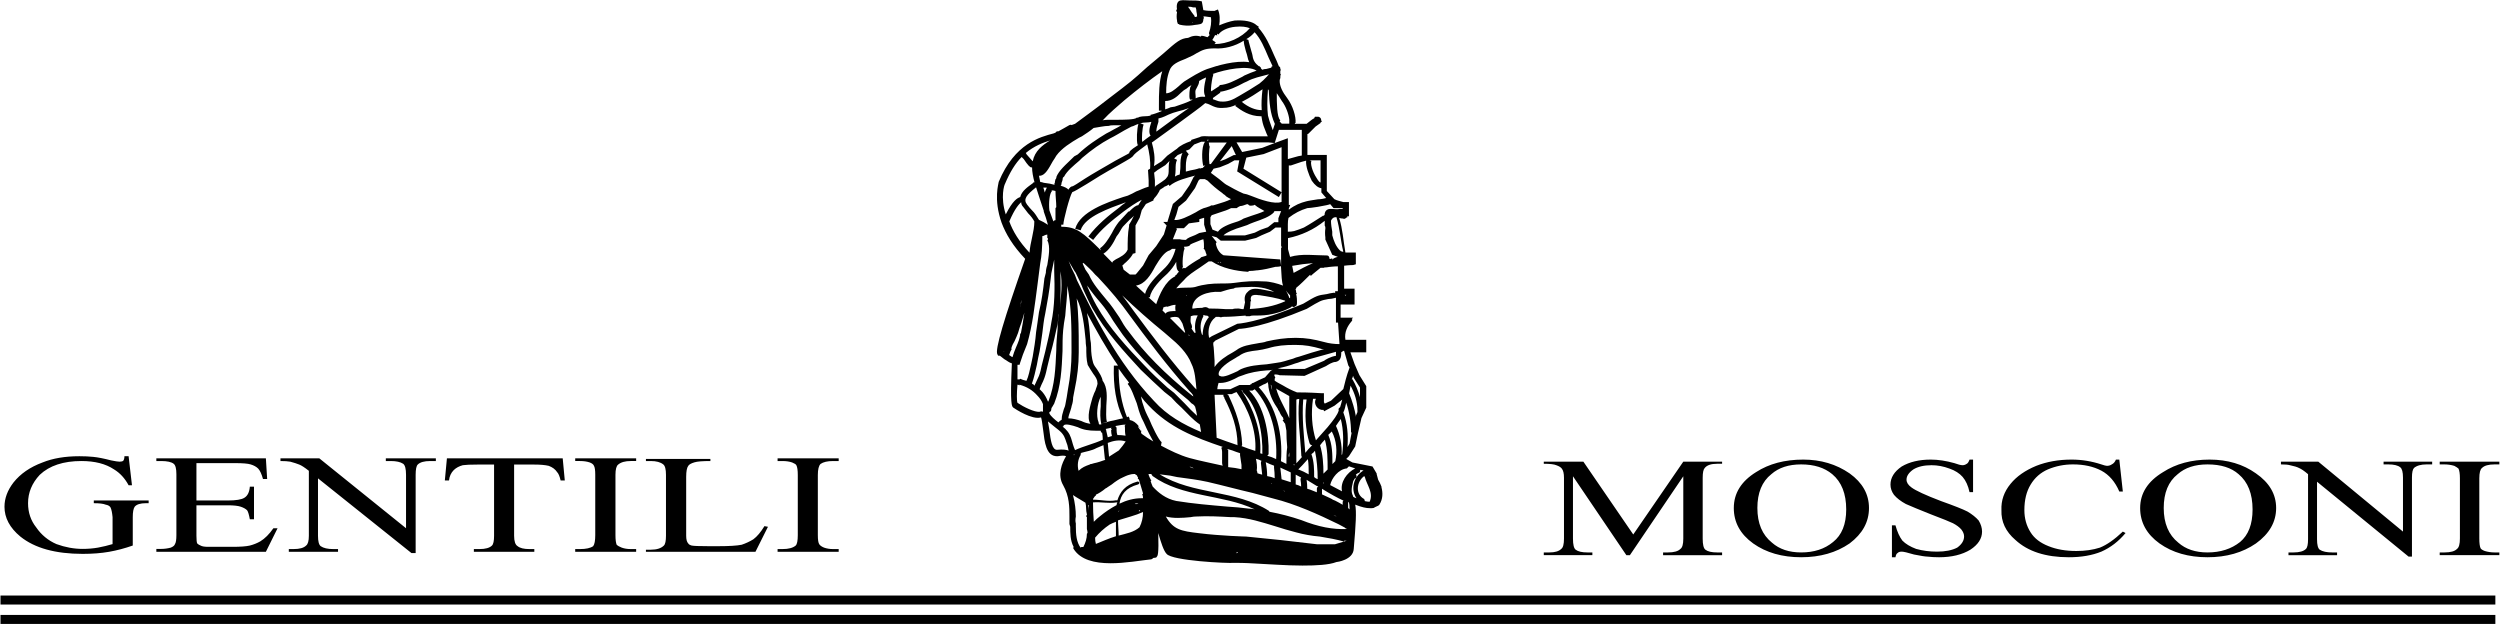 <svg version="1.2" xmlns="http://www.w3.org/2000/svg" viewBox="0 0 1559 390" width="1559" height="390">
	<title>IT_Gentili-Mosconi-2021_digital_190123WEB-1-pdf-svg</title>
	<defs>
		<clipPath clipPathUnits="userSpaceOnUse" id="cp1">
			<path d="m-2946.71-255.8h7281.78v5143.55h-7281.78z"/>
		</clipPath>
	</defs>
	<style>
		.s0 { fill: #000000 } 
	</style>
	<g id="Clip-Path: Page 1" clip-path="url(#cp1)">
		<g id="Page 1">
			<path id="Path 41" fill-rule="evenodd" class="s0" d="m2.8 316q0-7.8 5.6-15.1 6.5-8.2 18.1-12.5 9.6-3.9 23-3.9 4.7 0 8.6 0.4 4.3 0.4 11.2 2.2 3.9 0.8 5.2 0.8 1.3 0 2.2-0.4 0.9-0.9 0.9-3h2.6l2.1 18.1h-2.1q-3.5-6.5-9.1-9.9-7.8-5.2-20.3-5.2-16.9 0-26 8.6-7.3 7.8-7.3 17.7 0 8.7 5.1 15.1 4.8 7 12.6 10.4 8.2 3 16.4 3 4.8 0 9.5-0.8 4.8-0.9 9.1-2.2v-16.8q-0.4-4.3-1.3-6.1-0.8-1.3-3-1.7-2.2-0.9-7.4-0.9v-1.7h34.2v1.7h-1.7q-5.2 0-7 2.2-1.2 1.7-1.2 6.5v17.7q-7.4 2.6-14.7 3.9-7.4 1.3-16.5 1.3-25.5 0-38.9-10.8-9.9-8.2-9.9-18.6zm163 28.1h-68.3v-1.8h3q3 0 6-0.8 2.2-0.9 2.6-2.2 0.9-1.3 0.9-5.6v-38q0-5.2-1.7-6.5-2.2-1.7-7.8-1.7h-3v-1.7h68.3l0.8 12.9h-2.6q-1.3-4.7-3-6.5-1.7-1.7-4.7-2.6-2.6-0.8-9.6-0.8h-24.2v23.3h19.5q7.8 0 10.4-1.7 3-1.8 3.4-6.9h2.6v20.3h-2.6q-0.8-4.4-1.7-5.6-1.3-1.3-3.9-2.2-2.6-0.9-8.2-0.9h-19.5v19q0 3.9 0.5 4.8 0.8 0.8 2.1 1.3 1.3 0.8 4.8 0.8h15.1q7.4 0 10.8-0.8 3.5-0.9 6.5-2.6 4.3-2.6 8.2-8.2h2.6zm15.2-56.2q-2.2-0.4-6.1-0.4v-1.7h24.2l54.1 43.6v-33.3q0-5.6-1.8-6.9-2.6-1.7-7.7-1.7h-3.1v-1.7h31.2v1.7h-3.5q-5.6 0-7.8 2.2-1.3 1.3-1.3 6.4v48.8h-2.6l-58.3-46.6v35.8q0 5.2 1.7 6.5 2.6 1.8 7.8 1.8h3v1.7h-30.7v-1.7h3q5.6 0 7.8-2.2 1.7-1.3 1.7-6.1v-40.5q-3.9-3.1-6-3.9-2.2-0.9-5.6-1.8zm99 11.7h-2.6l1.3-13.8h72.2l1.3 13.8h-2.6q-0.9-3.9-2.2-5.2-1.7-2.6-5.2-3.9-3.4-0.8-9-0.8h-12.6v44.4q0 5.2 2.2 6.5 2.2 1.8 7.3 1.8h3.1v1.7h-37.7v-1.7h3.5q5.6 0 7.8-2.2 1.3-1.3 1.3-6.1v-44.4h-10.4q-6.5 0-9.1 0.4-3.4 0.9-5.6 3-2.6 2.6-3 6.5zm116.7 44.5h-38v-1.7h3q5.6 0 8.2-1.8 1.3-1.7 1.3-6.9v-37.6q0-4.3-0.8-5.6-0.5-1.3-2.6-2.1-2.6-0.9-6.1-0.9h-3v-1.7h38v1.7h-3.4q-5.2 0-7.8 2.2-1.7 1.3-1.7 6.4v37.6q0 4.3 0.8 6.1 0.9 0.8 3.1 1.7 2.5 0.9 5.6 0.9h3.4zm74.4 0h-68.3v-1.3h3q5.6 0 8.2-2.6 1.3-1.3 1.3-6.1v-38q0-5.2-1.7-6.5-2.6-2.1-7.8-2.1h-3v-1.3h40.2v1.3q-7.4 0-9.9 0.8-3.1 0.9-3.9 2.2-1.3 1.7-1.3 6.9v36.7q0 3.5 1.3 4.8 0.4 0.8 2.1 1.3 1.8 0.4 10.4 0.4h6.5q9.9 0 14.3-0.9 3.9-1.3 7.3-3.4 3.5-2.6 6.9-8.2l2.2 0.4zm51.9 0h-38.1v-1.7h3.1q5.6 0 8.2-2.2 1.3-1.3 1.3-6.5v-37.5q0-4.4-0.9-6.1-0.4-0.8-2.6-1.7-2.6-0.9-6-0.9h-3.1v-1.7h38.1v1.7h-3.5q-5.2 0-7.8 1.8-1.7 1.7-1.7 6.9v37.5q0 4.4 0.9 5.7 0.8 1.2 3 2.1 2.6 0.9 5.6 0.9h3.5zm470 2.1h-30.3v-1.7h3.5q5.2 0 7.4-2.2 1.7-1.2 1.7-6.4v-38q0-3.9-1.3-5.6-0.9-1.3-3.5-2.2-2.1-0.9-7.8-0.9v-1.3h24.7l31.1 45.4 31.2-45.4h24.2v1.3h-3.1q-5.6 0-7.7 2.6-1.3 1.3-1.3 6.1v38q0 5.6 1.7 6.9 2.2 1.7 7.3 1.7h3.1v1.7h-36.8v-1.7h3q5.7 0 7.8-2.2 1.8-1.2 1.8-6.4v-38.9l-33.3 49.2h-2.2l-33.3-49.2v38.9q0 5.6 1.7 6.9 2.2 1.7 7.4 1.7h3zm88.2-29.4q0-13.8 13.9-22.4 12.1-7.8 29.4-7.8 16.4 0 28.9 8.6 12.1 8.7 12.1 21.6 0 13-12.1 22.1-12.5 8.6-30.2 8.6-17.8 0-29.9-8.6-12.1-8.7-12.1-22.1zm14.7 0q0 14.3 9.1 21.6 6.9 6.1 18.2 6.1 12.1 0 19.9-6.5 8.2-6.5 8.2-20.3 0-14.7-8.7-22-7.3-6.1-19.4-6.1-11.7 0-18.6 6.1-8.7 6.9-8.7 21.1zm85.2-8.2q-2.2-3-2.2-6.4 0-6.5 7-11.3 7.3-4.3 18.1-4.3 6.9 0 14.7 2.2 3.5 1.3 5.2 1.3 1.3 0 2.6-0.9 0.9-0.4 1.7-2.6h2.2v20.3h-2.2q-1.3-6-4.3-9.5-3-3.4-8.2-5.2-5.6-2.1-11.2-2.1-7 0-11.3 2.6-4.3 3-4.3 6.4 0 2.6 3 4.8 3.9 3 18.6 8.6 12.1 4.3 16.4 6.5 4.4 2.6 7 5.6 2.1 3.5 2.1 6.9 0 6.5-7.3 11.3-7.8 4.7-19.5 4.7-3.9 0-7.3-0.4-1.8 0-8.3-1.3-6-1.8-7.7-1.8-1.8 0-2.6 0.9-0.9 0.4-1.3 2.6h-2.2v-19.9h2.2q1.7 6.1 4.3 9.5 3 3.1 8.6 5.2 6.1 1.7 13 1.7 7.8 0 12.6-2.5 4.3-3.1 4.3-7 0-2.1-1.7-4.3-1.8-2.1-5.2-3.9-2.6-1.3-13.9-5.6-10.8-4.3-15.5-6.4-4.8-2.6-7.4-5.7zm75.7 28.1q-9.1-7.8-8.7-18.6-0.4-9 5.7-16.4 5.6-6.9 16-11.2 9.9-3.9 22-3.9 9.5 0 18.6 3 2.6 0.9 3.5 0.9 1.7 0 3-0.9 1.7-0.8 2.6-3h2.1l2.2 19.9h-2.2q-3.9-9.1-11.2-13-7.4-3.9-17.7-3.9-8.2 0-15.6 3.1-6.9 3-10.8 9.5-3.9 6.4-3.9 15.9 0 7.8 3.9 13.9 3.5 5.6 11.2 8.6 7.4 3 17.3 3 8.2 0 14.7-2.1 6.5-2.6 14.3-10l1.7 0.9q-6.5 7.8-15.1 11.6-8.6 3.5-20.3 3.5-21.6 0-33.3-10.8zm77.8-19.9q0-13.8 14.3-22.4 12.1-7.8 29-7.8 16.8 0 28.9 8.6 12.6 8.7 12.6 21.6 0 13-12.6 22.1-12.5 8.6-30.2 8.6-17.8 0-29.9-8.6-12.1-8.7-12.1-22.1zm14.7 0q0 14.3 9.1 21.6 6.9 6.1 18.2 6.1 12.1 0 20.3-6.5 7.8-6.5 7.8-20.3 0-14.7-8.7-22-6.9-6.1-19.4-6.1-11.7 0-18.6 6.1-8.7 6.9-8.7 21.1zm78.7-26.7q-1.7-0.5-5.6-0.5v-1.7h23.3l52.8 43.6v-33.7q0-5.1-1.7-6.4-2.2-1.8-7.4-1.8h-3v-1.7h30.3v1.7h-3.5q-5.2 0-7.8 2.2-1.3 1.3-1.3 6v49.3h-2.1l-57.1-46.7v35.9q0 5.2 1.7 6.5 2.6 1.7 7.8 1.7h3v1.7h-30.3v-1.7h3.1q5.6 0 7.8-2.2 1.3-1.3 1.3-6v-40.6q-3.5-3-5.7-3.9-1.7-0.9-5.6-1.7zm118.1 8.2v37.5q0 4.4 0.8 6.1 0.5 0.9 2.6 1.7 3 0.9 6.1 0.9h3v1.7h-37.2v-1.7h3q5.7 0 7.8-2.2 1.8-1.3 1.8-6.5v-37.5q0-4.3-0.9-6.1-0.9-0.8-2.6-1.7-3-0.9-6.1-0.9h-3v-1.7h37.2v1.7h-3q-5.6 0-7.8 2.2-1.7 1.3-1.7 6.5z"/>
			<path id="Path 42" fill-rule="evenodd" class="s0" d="m639.3 161.4c-7.8-8.2-12.1-15.6-14.7-22.5-5.2-14.7-1.8-24.6-1.8-25.5 10-24.1 26-28 34.2-30.2q0.9-0.4 1.3-0.4v-0.4l0.9-0.5q0.4 0 0.8 0c2.2-1.3 4.8-2.6 6.9-3.9q0.9-0.4 1.3 0 1.3-0.4 2.2-0.8c5.2-3.9 12.5-9.1 20.8-15.6 14.7-11.2 14.7-11.2 24.2-19.8l9.9-8.3c8.7-7.7 10.8-9.5 15.6-9.9 2.6-1.3 5.2-1.7 7.8-0.8q0.4 0 0.4-0.5c1.3 0 2.6 0.5 3.9 0.9q0.9-0.9 1.3-1.3-0.4-0.9-0.4-1.3c1.2-3.5 1.7-6.9 1.2-9.9-1.2 0-3-0.5-4.7-0.5 0.4 0.5 0.4 1.3 0 1.8 0 1.3-0.4 2.1-0.9 2.5-0.8 0.9-4.3 0.9-6 1.3q-3.9 0.5-7.8-0.4c-0.4 0-0.4 0-0.4-0.4h-0.5q-0.4 0-0.4-0.5c-0.4-0.8-0.4-1.2-0.4-1.7q-0.5-2.6 0-5.2-0.5-0.4-0.5-1.3 0-0.4 0.5-0.4c-0.5-2.6 0-5.2 2.1-5.6 1.8-0.4 3.9 0 6.1 0q0 0 0.8 0c1.8 0 3.9 0 5.7 0.4 0.4 0 0.8 0 0.8 0.5q0.5 2.6 0.9 5.1c2.2 0.5 4.7 0.5 6.9 0.5l2.2-0.9c1.3 3 1.3 6.5 0.8 9.9 3.1-1.3 6.5-2.5 9.6-3 6-0.4 11.2 0.5 13.8 3l1.3 0.9q0 0.4-0.4 0.4c4.7 5.2 7.3 11.3 9.9 17.3q1.7 3.5 3 6.9 0.9 0.5 0.9 1.3v0.5q0.4 0.4 0.4 0.8h-0.4q0 1.3 0 2.2h0.4c-0.4 0.8-0.4 1.7-0.4 2.6q-0.4 0.8-0.4 1.7c0 3.4 1.7 6.9 4.7 10.8 3.5 4.7 5.6 11.6 5.2 15.5h-0.4v0.5h7.3c1.8-1.3 3-2.6 4.8-3.5 0 0 0-0.4 0.4-0.9q0.4 0 0.4 0 0.5 0 0.9 0c0.3 0 0.9 0 0.9 0q1.7 0.5 1.7 2.2l0.4 0.9-0.8 0.4q0 0.4 0 0.4-1.8 1.3-3.1 2.2-0.8 0.9-1.7 1.7-1.3 1.3-2.6 2.6-0.4 0.4-0.8 0.4v13h12.1v22.5l4.7 5.1c1.7 0.9 3.9 1.3 5.6 1.8h3.5v9l-0.9-0.4q0 0.4 0 0.9 0 0-0.4 0c-0.4 0.4-0.9 0.8-1.3 0.8q-0.4 0.5-0.9 0-1.3 0-2.6-0.4c2.2 6.9 2.6 14.3 3.9 21.6h6.5v7.3l-1.7 0.5c0 0-2.6 0-5.6 0.4v14.3h6.5v9.9h-8.7v8.2h7.8l-0.9 0.9c0.5 0 0.5 0.8 0 1.3-2.6 3-4.7 6.9-3.9 11.6h13v7.8h-9.9l2.6 7.3 3 6.9 4.3 6.9v13.4l-3 6.5-2.2 9.5-1.7 8.2-3.9 6.1-1.7 1.7 3.9 2.2 12.5 2.5 2.6 4.4v0.4q0.4 1.7 0.9 3.4 1.3 2.2 2.1 4.4v0.4c0.9 3.5 0.9 7.3-1.3 10.8q-0.8 0.9-1.3 0.9-0.8 0.4-1.7 0.8-0.4 0.5-1.7 0.5 0 0-0.5 0-0.4 0-0.8 0c-2.2 0-4.8-0.5-9.1-2.2 0.9 4.3 0.4 12.1-0.9 27.6-0.4 6.9-10.4 8.2-10.8 8.2-4.7 1.8-12.5 2.2-21.2 2.2-9.9 0-21.2-0.9-29.8-1.3-6.1-0.4-10.8-0.4-12.5-0.4-4.8 0.4-39-1.3-42.4-5.6-1.8-1.8-3.5-7-5.2-13 0.4 13.4-0.4 14.3-0.9 14.7 0 0.4-0.4 0.8-2.1 0.8q-0.5 0.5-1.3 0.9c-12.6 1.3-39.8 7.4-48.5-6.5q-0.4-0.4 0-1.3c-2.1-3.8-2.1-8.6-2.1-12.5l-0.5-1.7q0-2.2 0-4.8c0-5.6 0-12.5-3.9-19.4-3.8-6.5-0.8-13.8 1.8-18.1q-1.3-0.7-5.2 0c-7.4 0.4-8.2-9.1-9.1-16.4-0.4-3.1-0.9-7-1.3-7.8-5.6 1.7-16-5.2-17.3-6.1-0.9-0.8-2.1-1.3-0.9-27.6-1.7-0.4-3-1.7-4.7-2.6-1.3-0.9-2.6-2.2-3-2.2h-0.9l-0.4-0.8c-1.8-2.6 4.3-22.5 17.3-59.6zm-12.1-27.7c4.3-8.6 7.3-10.3 9-10.8 0.9-3.8 4.8-6.4 7.8-8.6l0.9-0.9 0.4 0.9q-1.7-6-1.7-9.9h-0.4c-0.9 0-2.2-1.3-4.8-5.2q-0.9-0.9-1.3-1.3-5.8 5.8-10.4 16.8c-0.4 0.5-3 8.2 0.5 19zm128.8-108.8q0.4 0.4 1.3 0.9l0.9 0.8-0.9 0.9c8.2 0 16.9-3.9 22.1-9.9-2.2-0.9-5.2-1.3-9.1-0.9-4.8 0.4-9.1 2.6-10.4 4.8l-0.9-0.5v1.3l-0.4-0.4h-0.9q-0.8 1.7-1.7 3zm-12.5-10.8q0 0 0.4 0l-0.4-0.4zm0.4-9.5c-0.9-0.4-2.2-0.4-3-0.4q0.4 0.8 0.8 1.2 1.3 2.2 3.1 4.4 0.4 0.4 0 0.4 0.4 0.4 0.4 0.4 0.9 0 1.3-0.4 0-1.3-0.4-3 0-1.3-0.5-2.6-0.8 0-1.7 0zm47.1 31.1c-2.6-6.1-4.7-11.3-8.6-15.6q-2.2 2.6-5.2 4.3l1.3 0.5c0 0.8 1.3 4.7 1.7 6.5 0.5 1.7 0.9 3 0.9 3.4 0.4 3 1.7 4.8 3.9 6.5q0.4 0 0.4 0 0.5 0.4 0.9 0.9v0.4q0.4 0.4 0.8 0.9 1.3-0.5 2.6-0.5 1.3-0.4 3.1-0.8 0-0.9 0.8-0.9-1.3-3-2.6-5.6zm8.3 27.2q-1.3-2.2-3.1-4.8c0 5.6 0 15.1 2.2 16.9l-0.4 0.8q0.4 0.5 1.3 1.3h4.7q0-1.3 0-2.1 0-0.5 0-0.5c-0.4-3.4-2.1-8.2-4.7-11.6zm12.5 18.1h-14.3l-2.6 8.2 8.2-3v13l6.5-1.8 2.2-0.4zm11.7 19h-6.9l1.2 0.4c-0.8 1.3 0.5 6.5 3.1 10.4 1.3 2.2 2.1 3 2.6 3zm9.9 35.4q-1.3 0-2.1 0.5-0.9 0.8-1.3 1.7c0 2.2 0.4 4.7 0.8 6.9v2.2c0.9 3.4 2.2 6.9 4.8 9.5q0.4 0 0.4 0.4l1.3 0.4h0.4c-1.7-6.9-2.1-14.2-4.3-21.6zm0.9 30.7c-2.6 0-5.2 0.4-5.6 0.4-2.2 0.5-2.6 0-3.1 0.5q0 0-0.8 0-0.5 0-1.3 0c-2.6 2.1-4.8 3.9-4.8 3.9l-1.3 1.2-0.4-0.8c-2.6 2.6-6.5 6.5-8.7 8.2q0 0 0 0.4 0 0-0.4 0.5 0.4 0.8 0.4 2.1l0.5 0.4-0.5 0.5c0.5 2.1 0.5 3.9 0.5 4.7 0 1.8 0 2.6-1.3 3l-0.5 0.5-1.3-0.5q0 0-0.8 0.5 0 0.4-0.5 0.4c-4.3 2.2-8.6 3.5-13.4 4.3-3.4 0.5-6.4 0.5-9.9 0.5-0.9 0-1.7 0.4-1.7 0.4-0.9 0-1.3 0-2.6 0v-0.4c-4.8 0.4-9.5 0.8-14.3 0.8q-1.3 0.5-2.2 0-0.4 0-0.8 0c-0.3 0-1.3 0-1.3 0 0 0 0 0-0.5 0.5-3.4 2.5-4.7 7.7-3.8 12.1q0 0.4 0.4 0.4l1.3-0.9 16-7.8c0 0 12.5-0.4 41.1-12.5 8.6-5.2 9-5.2 14.7-6q1.7-0.5 4.7-0.9l0.5 0.4v-1.3h1.7zm3.9 52.7h-0.5l-1.3 0.9c0 1.3 0 3-0.8 4.3q-0.9 1.3-2.6 1.7c-2.2 0-4.8 1.8-6.1 2.6l-13.4 6.1-15.5-0.4c-1.3-0.5-2.6-0.5-3.1-0.5q0 0-0.4 0.5 0 0 0.4 0-0.4 0.4-0.4 0.4 0 0 0.4 0 0 0.4 0 0.4 0.7 0.7 0 1.3 0 0.9 0 1.3c1.8 1.3 3.9 2.2 5.2 3q4.3 2.6 8.7 4.3c2.6 0 6.9 0 15.1 0.5h1.7v5.6l0.5 0.9 3.9-1.8 7.7-7.3c0.9-3.5 1.8-7.8 3.9-13.4l-0.8-1.3zm6 16.8l-0.4-1.2c-0.4 0.8-0.4 1.7-0.9 2.1q0 0 0.5 0 3 5.2 4.7 11.2v-6zm-2.6 41l1.3-6.9q0 0-0.4 0 0-9.5-3-18.6c-0.5 2.2-0.9 4.4-1.8 6.1 2.6 6.9 3.1 14.2 2.6 21.6zm-0.4 14.2q-0.7 0.7-1.3 1.3c-5.2 0.5-9.5 6.1-10.4 10.4q4.3 2.2 7.4 3.9c-1.3-5.6 3-11.7 8.2-14.3zm6.9 2.2c0.4 0.4 0 1.3-0.4 1.7q-1.3 0.4-2.2 1.3c0.9 0.9 0.4 2.2-0.9 2.6 0 0 0 0.4-0.4 0.9q-0.4 0.4-0.4 0.8-0.9 3.1-0.9 5.6 0 1.8 0.9 3.5v0.4q0.8 0.5 2.1 0.9c-3.9-5.6-1.7-13.8 4.4-17.3zm6.4 3.9q0-0.1-0.1-0.1 0.1 0.3 0.1 0.5zm-0.4-0.8q0 0.3 0.3 0.7-0.1-0.3-0.3-0.7zm-3 16.4q1.7 0.4 3 0.4c2.6-5.6-1.7-10.3-3-15.5q-0.4-0.5-0.4-0.5c-4.8 3.5-5.7 11.3 0 14.3q0.4 0.9 0.4 1.3zm-9.5 5.2q0-3.5-0.5-4.4-0.4-0.4-0.4-0.4v3.9q0.4 0.4 0.9 0.9zm-175.2-36.7q-0.4-1.8-0.8-3.5c-0.9-2.2-1.3-4.7-3-6.9-0.9-1.3-3.1-3-4.8-4.3q-2.2-1.8-4.3-3.5 0.4 2.2 0.8 4.8c0.9 7.3 1.8 12.9 4.8 12.9 3.9-0.4 6.1 0 7.3 0.5zm-16-24.2q0-0.9 0-1.8c0-1.2 0-2.1 0-3-0.8-2.1-2.1-3.9-3.4-5.2-3-3.4-6.5-5.6-11.3-6.9v0.5q-0.4-0.5-1.2-0.5c-0.5 5.6-0.5 10 0 11.3 3.8 2.6 10.8 6 13.8 5.6q1.3-0.5 2.1 0zm-19-34.1q0.9-3.1 2.2-6.1c1.3-3 2.6-6 2.6-8.6h0.4q1.3-6.5 2.2-13-0.9 3-1.8 6.1-1.3 3.4-2.1 6.4c-0.4 1.3-1.3 3.1-2.2 5.2-0.8 1.3-1.7 3-2.1 4.8h0.4q-0.4 0.8-0.9 1.7-0.4 1.3-0.8 2.2c0.8 0.4 1.7 1.3 2.1 1.3zm9.1-95.1q1.7 2.2 3 3.5c1.8 1.7 3.1 3.9 4.4 6q3 1.3 5.6 3.1-1.3-4.8-2.6-8.2 0-0.5 0-0.5c-2.2-6.4-3.9-12.1-4.8-14.7-6 4.8-8.2 7.4-5.6 10.8zm150.9-81.1q-0.4 0-0.8 0c-4.4 1.2-9.1 2.1-13 4.3l-1.8 0.8c-4.7 2.6-9.5 4.8-15.1 5.7l0.4 0.4-4.7 3.4v0.9q0 0 0.4 0c1.3 0.4 3 1.3 4.3 1.3 4.4 0.4 7.4-0.9 11.7-3.5 4.3-2.5 8.7-5.1 12.6-7.7 1.7-1.3 3-2.6 4.7-4.4q0.5-0.8 1.3-1.2zm3.5 42.7l-3.9-0.4h-19.9l3.5 6 12.5-2.6zm4.3 2.6l-11.2 4.3-10.8 2.2-1.8 6.9 23.8 14.7zm0 28.1l-1.7 3-26-16 1.3-6.9h-3l-3.9 2.2-5.2 2.1-3.9 0.9-1.7 2.6q2.6 1.9 5.2 3.9c1.7 1.3 3 2.6 4.3 3.4 3 1.7 6.9 3.9 10.8 5.6l2.2 0.5q0.9 0.4 2.2 0.8c6.4 2.6 15.1 5.6 19.4 3.9zm30.3 7.4c-0.9 0.4-2.6 0.8-7.8 1.7-2.6 0.4-5.6 0.8-6.5 0.8-4.3 1.3-7.8 3.1-11.7 6.1q-0.4 1.7-0.4 3.9v4.7q2.2 0 3.9-0.4 3-0.9 6.1-2.2c3.8-2.1 7.7-4.7 11.2-6.9q0.4 0 0.4-0.4 0.5 0 0.5 0 0.4 0 0.4-0.4 0 0 0.4 0c0-3.5 2.6-3.9 3.5-3.9q0.4 0 1.3 0c1.3 0 3 0.4 4.7 0q0.9 0 1.8 0v-0.5h-5.7zm4.8 32.9l-3.5-1.3-4.3-9.5v-1.3q-0.4-3 0-5.6 0 0 0-0.5 0-0.8-0.4-1.3 0-1.3 0-3c-6.9 5.6-14.7 9.1-22.9 10.8 0 1.4 0 5.5 0 6.9q0.4 1.7 1.3 4.8c7.3-2.2 15.5-0.9 22.9-0.9 1.3 0 1.7 1.3 1.7 2.2 0.4 0 0.9 0 1.7-0.5v0.9q1.3-1.3 3.5-1.7zm-80.4 37.5q-0.5-0.4-0.9-0.8-1.3 0-2.6-0.5 0 0.5 0 0.9c-2.1 3.9-2.1 7.8-0.9 11.2q0.5 0.5 0.5 0.5c0-4.4 1.3-8.2 3.9-11.3zm85.6-13.8h-0.9q0.5 0.5 0.5 0.5 0 0 0.4-0.5zm-45.8 46.7q-2.2 0.4-3.9 0.4c-5.2 0.4-10.4 1.3-14.7 3q-0.9 0.4-2.6 0.9c-3.1 1.7-7.4 3.9-11.3 3.9-0.6 0-0.7 0-1.3 0-0.4 1.3-0.8 3-0.8 3.9 1.7 0 7.3 0 8.2 0 0.8-0.5 3.9-1.8 5.6-2.6 0.3 0 6.5 0 6.5 0q0.4-0.5 0.9-0.5 0.4-0.8 1.2-0.8 3.5-1.8 7.4-3.5c0.9-0.9 1.7-2.1 3-3.4q0.5-0.9 1.8-1.3zm3.4 12.5q-0.8-0.4-1.3-0.9c1.7 6.5 5.6 12.1 8.2 18.6v-13.8c-2.1-1.3-4.7-2.6-6.9-3.9zm17.7 6q-0.8 0-2.1 0c-0.9 11.3 0.4 22.1 1.3 33.3q1.7-2.2 4.3-4.8c-0.9 0-1.3-0.4-1.7-1.3-2.6-8.6-3.1-18.1-1.8-27.2zm-3.4 75.2c10.8 4.3 19.9 6 28.5 5.6q-0.4-0.4-0.8-0.4-0.5-0.5-0.5-0.5l-3.9-2.1c-12.5-6.1-26.8-12.6-40.6-16q-6.5-1.7-13-3.5c-9.1-2.1-18.6-4.7-28.1-6.9-6-1.3-12.1-2.1-19-3q-2.2-0.4-4.3-0.9-3.1-0.4-6.5-0.8c20.7 12.9 47.5 9.5 68.3 22.9 0 0 0 0 0 0.4 6.9 1.3 13.4 3 19.9 5.2zm13-19.5q0 1.8 0 3.5 3 1.3 5.6 2.6 1.3 0.9 2.6 1.3 2.6 1.3 4.7 2.6v-1.8q0-0.4 0.5-0.8-5.7-2.6-13.4-7.4zm-155.3 3.9c1.3 4.8 1.8 9.5 1.8 13.4q-0.5 2.6 0 4.3v1.8c0 5.1 0.4 9.9 3 13.4q0-0.5 0.8-0.5 0.5 0 0.9 0c1.3-2.6 2.2-5.2 2.2-8.2q0-0.4 0.4-0.4 0-1.3-0.4-2.6 0-3.5 0-7.4 0-0.4-0.5-0.4 0-0.8 0.5-0.8 0-0.5 0-0.5-0.5-2.1-0.5-3.9 0-1.7-0.4-3.4c-2.6-1.7-5.2-3-7.8-4.8zm-6.5-42.7q1.8 1.3 3.1 3c2.1 2.6 2.6 5.6 3.4 8.2q0.5 1.7 1.3 3.5c5.6-2.6 11.7-3.9 17.3-6.5q0-2.2-0.4-4.3c-0.4 0-0.9-0.5-0.9-1.3q-0.4 0-0.8 0-1.3 0-2.2 0c-4.3 0-7.8-0.5-11.3-2.2-3.8-1.3-7.3-2.2-8.6-1.3 0 0-0.4 0.4-0.4 0.9zm-8.2-9.1q0 0.4 0 0.9c0.8 1.7 3.4 3.9 5.6 5.6q0.8-0.9 2.1-1.7v-0.5c0-1.7 0.5-3.4 1.3-6 0.5-1.3 0.9-2.2 0.9-2.6q0.4-2.2 0.9-4.8 0.4-2.6 0.8-5.1 2.2-11.7 2.2-22.9v-2.2c0-13.4 0-26.3-2.6-39.3 0 6.5-0.9 12.5-1.3 18.6q-0.9 4.7-1.3 9c-0.4 4.4-0.4 8.7-0.4 13-0.5 10.8-0.9 22-5.2 32.8q-0.5 0.9-1.3 2.2-0.5 0.4-0.5 1.3c0 1.3-0.8 1.7-1.2 1.7zm-6.1-14.2q0.9 0.8 1.7 1.7 2.2 2.6 3.5 6 0.4 0 0.4-0.4c3.9-9.9 4.3-20.3 4.8-31.5 0-4.3 0.4-8.7 0.8-13q0-4.3 0.9-9.1 0-0.4 0-0.8-0.4 3-0.9 6.5c-1.3 6-2.6 12.1-4.3 18.1l-2.1 8.6c-0.5 2.2-0.9 4.4-1.8 6.9q-0.8 2.2-1.7 3.9l-0.4 0.9q-0.5 1.3-0.9 2.2zm-4.8-3.5q0.9 0.4 1.8 1.3 0-0.9 0.4-1.3l0.4-0.9q0.9-2.1 1.8-3.9c0.8-2.1 1.3-4.3 1.7-6.4l2.2-8.7c1.3-6 3-12.1 3.8-18.1 2.2-10.8 2.2-21.2 1.8-32.4q0-3.5 0-6.9-0.5 2.2-0.9 4.3-0.4 2.2-0.9 4.3l-0.4 3.5c-0.8 7.3-2.1 14.7-3.4 21.6-0.9 3.9-1.3 8.2-1.8 12.1-0.8 5.2-1.3 10.3-2.6 15.5q-0.4 2.2-0.8 4.3c-0.9 3.9-1.8 8.2-3.1 11.7zm-3.4-1.7c1.3-2.6 2.1-6.9 3-10.8q0.4-2.2 0.9-4.3c0.8-4.8 1.7-10 2.1-15.2 0.5-3.8 1.3-8.2 1.8-12.5 1.7-6.9 2.6-13.8 3.4-21.1l0.9-3.5q0-2.2 0.9-4.8c0.8-5.1 2.1-11.6 0-15.5l0.4-0.4q0-0.5 0-0.9h-0.4c0-0.6 0-1.9 0-2.2-0.9 0-1.8 0.5-2.6 0.9h-0.5c0 6.5-0.4 12.5-1.3 16.9q-0.8 6.4-1.7 13.3c-1.7 12.6-3 25.1-6.5 37.2q-1.3 3.2-2.6 6.5c-0.8 2.6-1.7 4.7-2.1 6.4h-1.3q0 4.4 0 9.1 0.8 0 1.3 0l0.4-0.4q1.7 0.8 3.9 1.3zm-14.3-18.2q0.4 0 0.4-0.4-0.4 0.4-0.4 0.4zm28.6-88.1q1.2 3.1 2.5 6.9 0.5-0.8 1.3-0.8 0-3.5 0-7.4c0-0.4 0.5-0.4 0.5-0.8 0-3.1-0.5-6.5-0.5-10q-1.3-0.4-2.6-0.4l0.5 0.4c-1.7 1.3-2.2 7.8-1.7 12.1zm-6.5-21.6q0.4 1.8 0.8 3.9 0.9 0 2.2 0.5 3.9 0.4 6.9 1.3l-0.4-0.5q0 0 0.4-0.8 0-0.9 0.4-2.2 0.5-0.4 0.5-0.9 0-0.8 0.8-2.1c2.2-3.9 7-7.8 10.4-11.3l2.2-1.2c6-5.7 12.1-9.6 17.7-13q2.6-1.3 4.8-2.6 2.6-1.3 4.7-2.6-1.7 0-3 0c-2.2 0-3.9 0-4.8 0.4-3 0-6.4 0.9-9.5 1.3-2.1 1.8-4.7 3.5-7.3 5.2l-1.8 0.9c-5.1 3-10.8 6.5-14.2 11.2-0.5 0.9-1.3 2.2-2.2 3.5-2.6 4.7-4.7 8.6-7.8 9q0 0-0.4 0-0.4 0-0.4 0zm6.9-22c-4.3 1.3-10 3.5-15.1 7.8q0.4 0.9 1.2 1.7c0.9 0.9 2.2 2.6 3.1 3.5 1.3-6.5 6-10 10.8-13zm46.3-25c-4.3 3.8-9.1 7.7-13.4 12.4q1.9-0.3 3.4-0.3 2 0 5.2 0c3.5 0 11.7 0 12.5-1.3h0.5q0.4 0 1.3-0.5 1.7-0.4 3.4-0.4 1.8 0 3.5-0.4v-0.5c2.1-0.4 4.3-1.3 6.5-2.1q0.4 0 0.4-0.5h-1.7v-3.4c0-6.9 0-14.7 2.1-21.2q-11.2 7.8-23.7 18.2zm-13.9 12.5q0.4 0 0.4 0 0.1-0.1 0.1-0.1-0.2 0-0.5 0.1zm54.9-19.9c0-0.8 0.5-1.3 0.9-2.1q-1.7 0.8-3 2.1-1.8 0.9-3.5 2.6c-2.6 2.6-5.6 5.2-9.9 5.2 0 0.9 0 4.3 0 5.2q1.7-0.5 3.4-1.3l2.6-0.4c3.9-1.3 7.8-2.6 11.3-4.4h-1.8q-0.4-0.8-0.4-2.1c0-1.3 0-3 0.4-4.8zm10-6.9q-2.2 0.9-4.3 2.2c0 1.7-0.9 3-1.3 3.9q-0.5 0.8-0.9 1.7c-0.4 1.3 0 2.6 0 3.9q0 0.4 0 0.8 0 0 0 0.5 2.6-1.3 5.6-0.9 0 0 0.4-0.4c-1.3-2.2-0.8-6.1 0.5-11.7zm18.1 17.7l0.9-0.8c-2.6 1.3-5.2 2.1-8.6 2.1q-0.9 0-1.8 0c-1.7 0-3.9-0.8-5.6-1.7q-1.7-0.9-3.5-1.3c-3.4 3-8.6 6.5-15.5 11.7l-17.8 12.9c1.3 4.8 2.2 9.5 1.3 14.7l4.8-3 3.5-3.5 4.7-3.4 1.3-0.9c2.2-2.2 5.2-3.5 8.7-4.8l0.4-0.8c0 0 3.9-1.3 5.2-1.7 1.3-0.9 4.3-0.5 5.2-0.5h37.2c-0.5-0.8-0.9-2.1-1.8-4.3-1.3-3-1.7-5.2-2.1-7.8q0 0 0-0.4h-0.5c-6.9 0-12.1-3.5-16-6.5zm-9.5 34.6l3.5-1.3 5.2-2.6h1.3l-2.6-5.6zm-5.6 1.7l9.9-13.4h-11.2l0.4 2.6q0.4-0.4 0.4-0.4c-0.8 1.3-0.8 8.6-0.4 11.2zm-35.5 147.7c8.2 9.1 18.2 14.7 29.4 19.4q-0.4-2.1-0.8-4.7c-4.4-3-7.8-6.9-11.3-10.4q-3.4-3-6.5-6.5l-4.3-3.4c-4.7-4.3-9.9-9.1-14.7-13.8-10.4-11.3-22-23.8-30.3-38.5-2.1-3.9-3.8-7.7-5.6-11.6-1.3-3.5-3-6.9-4.7-10.4q0 0-0.9-1.3-1.7-3-3.5-6 1.8 4.7 3.9 8.6l1.3 3.4c10.4 21.2 24.7 50.6 48 75.2zm68.8-10.4c-0.4 0-1.7 0.9-3.5 1.8 11.3 12 15.2 30.2 13.9 46.2q1.7 0.8 3.4 1.7c0-3.5 0-6.9 0.5-10.4q-0.5-5.2-0.5-10.3-0.4-2.2-0.8-4.4-0.5-0.4-0.9-1.2 0 0-0.4-0.5c-0.5-0.4 0-0.8 0.4-0.8q-0.4-0.9-0.4-1.3-1.3-1.3-2.2-3.5-0.4-0.9-0.9-1.3 0-0.4 0-0.4c-3-4.3-5.2-8.7-6-13.8q0-1.8-0.5-3.1-0.8 0.9-2.1 1.3zm19 50.1h-0.9q0.5 0.5 0.5 0.5 0 0 0.4-0.5zm2.2 3q3.4 1.3 6.5 3.1c0-3.1 0-6.5-0.5-9.5-3 3.4-4.7 5.2-6 6.4zm8.2-9.5c1.7 4.8 1.7 9.5 1.7 14.3q0.9 0.9 2.2 1.3c0-6.1-0.5-12.1-1.7-17.7q-0.9 1.3-2.2 2.1zm3.4 21.6c0-0.8 0.5-1.3 0.9-1.3q-0.4-0.4-0.9-0.4-3.4-2.1-6.4-3.9 0.4 2.6 0.4 5.6l1.7 0.5q2.2 0.8 4.3 1.7 0-1.3 0-2.2zm11.3 34.6l7.3-2.2q-0.8 0-1.7 0v0.5c-4.7-1.3-9.5-2.2-15.1-3.1-4.8-0.4-10-1.3-14.7-2.6q-7.2-1.9-13-3.8c-8.6-2.6-16.4-5.2-25.5-5.7h-2.2c-7.3-0.4-14.2-0.8-21.6-0.4q-1.7 0-3.5 0.4c-5.1 0.5-10.8 0.9-15.5-0.4 4.7 8.2 9.5 9.1 20.7 10.4 13.4 1.7 29.4 2.1 29.4 2.1l21.7 2.2 22.4 2.6zm-144.4-61.8q-2.1 0.9-4.3 1.8c-3 1.7-6.5 2.1-9.5 3q0 0.4-0.4 0.4c0 0.4 0 0.4 0 0.9-1.8 3-2.2 6.5-1.3 9.9 2.1-2.1 4.3-3 6.9-3.9q0.4-0.4 1.3-0.4l1.3-0.4c2.6-0.5 4.7-1.3 7.3-2.2q-0.4 0-0.4-0.4-0.4-4.3-0.9-8.7zm-1.3-12.9c-0.8-3.5-0.8-7.4-0.4-11.3q0-3 0-6c-2.2 4.3-3 12.1-1.3 16q0 0.8 0.4 1.3 0.5 0 0.5 0 0.4 0 0.8 0zm-25.5-95.5c0 7.8 0.4 15.6-0.4 23.4 0.8-7.8 1.7-16 0.4-23.4zm56.7-93.2q-1.8 0.4-3.5 0.4-1.7 0-3 0.4-0.5 0-0.5 0l2.2 0.9c-0.9 1.7-1.3 8.6-0.9 10.8q2.2-1.8 5.2-3.9c-1.3-1.7-0.8-4.8 0.5-8.6zm14.2 22.8l1.8 0.9c-0.9 1.7-0.9 3.9-0.9 6.1q0 2.1-0.4 4.3 1.3-0.9 3-1.3c0-1.3 0.4-3 0.4-4.8 0-3 0-6 1.3-8.6l-3 1.3zm19-10q0-0.4 0.4-0.4-1.9 0-2.5 0c-0.9 0.4-3.5 1.3-4.4 1.7l-3 3.1-2.2 0.8 1.8 2.2c-1.3 1.3-1.8 4.7-1.8 7.3q0 1.8 0 3.5 3.1-0.9 5.7-1.3 1.7-0.4 3-0.9v0.5q0.4-0.5 1.3-0.5 0 0 0.4 0l1.7-1.7-1.2 0.4c-0.9-2.6-1.3-11.6 0.8-14.7zm2.2-0.8v-1.3l-0.5 0.9zm-5.1 23.7l-0.9 0.9-2.2 4.7-5.6 7.8-4.7 3.9-1.3 4.7-1.3 3.5c3.4 0.4 8.6-2.2 13.4-4.8 2.1-1.3 4.3-2.6 6.4-3q1.3-0.4 2.6-0.9l0.5-0.4h1.3q1.3-0.4 2.6-0.8c3-0.9 6-1.8 8.6-3.1q-1.7-0.8-3-1.7-0.4-0.4-0.9-0.9-0.8-0.4-1.7-1.3-4.8-3.4-9.1-7.7-0.9-0.5-1.7-0.9zm40.2 19.9c-1.3-0.9-4.3-2.2-6.1-3.9l-0.8 0.4c-0.9 0-1.7 0.4-2.6 0l-0.4-0.4q-0.5-0.4-0.9-0.4-3 1.2-4.3 1.2c0 0-1.3 0.5-2.2 1.3h-3.5c-2.6 1.3-4.3 1.8-5.6 2.2l-6.5 2.2-0.8 1.3v4.3l1.3 3.4 3.4 1.3c1.8-2.6 6.5-4.7 12.6-6.5q2.1-0.8 3.4-1.7 2.2-0.8 4.8-1.7c2.6-0.9 5.6-1.7 8.2-3zm10.4 10.3h-3.5l-3.4 2.6-5.2 2.2-3.5 1.7-6.9 1.7h-15.1l-2.6-2.1-3.1-0.9 3.1 3.9-0.5 0.9c0.5 3 2.2 6 4.8 7.3l35.4 2.6 0.5 3.9q0-4.8 0-11.2h0.4q0-0.5-0.4-1.3zm5.6 42.3q-1.7-1.7-2.6-3 1.3 2.1 2.2 4.7 0.4 0 0.4 0 0-0.8 0-1.7zm-39.8 8.6c0.9 0 1.3 0 2.2 0 0.8 0 1.3 0 1.7 0 0.9-0.4 2.2-0.4 3.9-0.4 1.7 0.4 2.6 0.4 3 0.4q0.5-2.1 0.9-4.3-0.9-4.3 1.7-6.5 2.2-2.6 7.4-1.7h0.4q4.3 0.9 8.7 1.7c-4.8-2.6-10.9-3.4-16.5-3q-3.9 0-7.3 0.4-0.9 0-1.3 0.5c-3.1 0.4-5.6 1.3-8.2 2.1-0.5 0-0.5 0-0.9 0-6.5-0.4-16.9 2.2-16.9 10.4h0.9q2.2-0.4 4.3-0.4 0.4 0 0.9 0c1.3-0.5 2.6-0.9 4.3 0.4q5.6 0 10.8 0.4zm10 50.6h-0.5c7.4 11.2 12.6 25.4 11.7 39.3q0.4 0 1.3 0.4c0.4-12.5-2.6-29.8-12.1-38.5q-0.4-0.8-0.4-1.2zm23.3 8.6q0-0.4-0.4-0.4 0.4 0.4 0.4 0.4zm-4.7-8.6q0-1.3-0.5-3.1-0.4-0.4-0.4-0.4 0.4 1.7 0.9 3.5zm17.7 55.7q0-0.9 0.4-1.3-1.7-0.9-3.4-1.8 0 3.1 0 6.1 1.7 0.4 3.4 1.3 0-2.2-0.4-4.3zm-120.2-22.9q0.4 4.3 0.8 8.6l6.1-3.9q2.6-3 4.3-5.6c-3.9-1.3-7.8-0.4-11.2 0.9zm0-3.5q1.3-0.4 2.6-0.8-0.5-1.8-0.5-3.5c0-0.4 0.5-0.4 0.5-0.4l-0.5-0.5v-0.4c0-0.2 0.2-0.3 0.3-0.4q-2.1 0.4-3.7 0.8 0.4 0.5 0.4 1.3 0.4 1.8 0.9 3.9zm2.6-6c0 0-0.1 0-0.2 0q0.1 0 0.2 0zm13.4-169.7c-0.9 1.2-0.9 1.2-10 6.4-7.8 4.3-14.2 8.2-19 11.3-5.6 3.4-7.8 4.7-9.1 5.1-1.7 2.6-5.6 17.7-5.6 20.3h-1.3q0 0.9 0 1.3c9.5 0 13.4 3.5 24.7 14.7l-0.5-1.3c2.6-1.7 5.2-5.6 7.4-9.5 1.3-2.6 2.6-4.7 4.3-6.9 1.7-1.7 3.5-3.9 6-6.5h0.5c2.6-2.6 4.3-3.9 5.6-3.9l2.2-3.4c-3.5 1.7-7.8 4.7-11.3 7.3-7.3 5.6-13.8 10.8-19 17.7l-3-2.1c5.6-7.4 12.5-13 19.4-18.2q1.3-1.3 3.9-3h-0.4c-9.5 3.5-25.1 8.7-27.7 17.3l-3.4-0.9c3-10.8 19.8-16.4 29.8-19.8l3-0.9q3-1.3 5.2-2.6c2.6-0.9 4.8-2.2 7.8-3v-3.9l-0.4-6.5 1.3-0.8c0.4-4.8-0.5-10.4-1.8-15.2l-4.7 3.5c-3.5 2.6-3.9 3.5-3.9 3.5zm22.5 19l-0.5-0.9q-1.3 0.9-2.6 1.3c-0.8 0.8-2.1 1.3-3 2.1 0 0.5-0.9 1.8-1.7 3.1q-1.3 1.7-1.8 2.1v0.5h-0.4c0 0.2 0 0.8 0 0.8l-4.7 2.2-2.6 3.9-1.3 4.7-2.6 4.8v17.2l-1.8 0.5v0.4c-1.3 2.2-3.4 4.3-5.6 6.1 0 0.4-0.4 0.4-0.4 0.4l-0.4 0.4 0.8 2.6 3.9 3h3.5l0.8-0.8 3.9-4.8 3.5-6.5 4.7-5.6 4.8-7.3 1.7-5.6-2.1-2.2h2.6l3.4-11.2 5.6-4.8 4.8-6.9 2.6-5.2 0.9-0.8c-4.8 1.3-12.1 3-16 6.5zm-8.7 0q2-1.3 3.9-2.6c1.3-0.9 2.6-1.8 3-2.6 1.3-1.3 1.3-3.1 1.3-5.2 0-1.7 0-3.5 0.5-5.2l-2.6 2.6-4.8 3-2.2 1.7 0.5 4.8v4.3q0.4-0.8 0.4-0.8zm13.4 26.7l-2.6 6.5h4.3c1.3 0.4 3.1 0.4 3.9 0.4 0.9-1.3 3.5-2.1 5.7-3l2.6-1.3 4.3-0.8-1.3-4.4v-4.3l-3 0.9v1.7l-6.5 0.9-3.1 3h-5.1zm-56 35.4q0.2 0.4 0.2 0.9c1.7 3.9 3.4 7.7 5.6 11.6 7.8 13.9 19.4 26.4 29.8 37.2 4.4 4.7 9.5 9.5 14.3 13.8l4.3 3.4q3.5 3.5 6.5 6.5 3.9 4.3 7.8 7.8-0.4-3-1.3-6-0.4 0-0.4 0v-0.5q-0.9-0.8-1.8-1.3l-2.1-2.1c-17.8-14.3-30.7-27.2-40.7-40.6-2.1-3.1-4.3-6.1-6-8.7-2.6-4.3-4.8-7.7-7.8-11.2-2.9-3.3-5.9-7.1-8.4-10.8zm-0.3-0.4q0.2 0.2 0.3 0.4-0.1-0.3-0.3-0.4zm83.9 101.5l0.9-0.5c-17.7-6-33.3-12.1-46.3-25.9q-2.6-2.6-4.7-5.6 0.4 1.7 0.8 3.5c0.9 3 1.8 5.6 3.1 8.2q0.4 0.8 1.3 2.6c1.3 3.4 6 13.3 7.7 14.2l-0.4 2.2c5.6 3 11.7 6 17.7 7.7 6.5 1.8 13.4 3.1 20.8 4.8q-0.4-0.9-0.4-1.7c0-2.2 0-4.8 0-6.9q0-1.3-0.5-2.6zm6.9 1.7q-1.3-0.4-3-0.9 0 0 0 0.5h0.4q0 0.4 0 1.3c0 2.5 0 6.4 0 9.5q4.4 0.4 8.3 1.3 0-1.3 0-2.6-0.5-3.1-0.9-6.1 0-0.8 0-1.3-2.6-0.8-4.8-1.7zm17.8 7.8q0-0.9 0.4-1.3-1.7-0.9-3.5-1.3c0.5 2.1 0.9 5.2 0.5 7.3q0.4 0.9 0.4 1.3 0 0.4 0 0.4 1.3 0.5 3 0.9-0.4-3.9-0.8-7.3zm8.2 3q0-0.9 0-1.3-2.6-0.9-5.2-2.2 0.9 4.4 0.9 8.7 2.6 0.4 4.7 1.3 0-3.5-0.4-6.5zm-1.3 9.9q-0.4-0.4-0.4-0.4 0 0.4 0 0.4 0 0 0.4 0zm-114.6 13.4q0 1.7 0 3.5 0-1.8 0.4-3.5 0 0-0.4 0zm19-85.1c0 12.1 1.8 21.6 5.2 30.3l0.9-0.5q0.8 0.9 0.8 2.2c2.2 0.4 3.9 1.7 5.7 3.9l-0.5 0.4q0 0 0 0.4h0.9q0 0.5-0.4 0.9 0.4 0 0.8 0.4 0 0.5 0 0.5 0.5 0 0.9 0.4l-0.4 0.4q0 0.5 0.4 1.3 3.5 2.6 7.3 4.8c-1.2-2.2-3.4-6.1-6-12.1q-0.9-1.7-1.3-2.6c-1.3-3-2.2-6-3-9.1-1.8-4.3-3.1-9-5.7-12.1l0.9-0.8q-3.4-4.3-6.5-8.7zm128 71.7q0-0.4 0-0.8l-0.4 0.4q0 0 0.4 0.4zm-60.5 14.3q6.9 0.4 13.8 1.3 1.8 0 3.5 0.4c-20.3-9.5-45-7.3-63.6-20.7q-0.8-0.9-0.8-1.3c-1.3 0-1.8 0-1.8 0 0 0.8 1.3 3.4 1.8 4.3h-0.5q0.5 1.7 1.3 3.5c3.5 3.8 8.2 7.7 14.7 9 10.4 1.7 21.2 2.6 31.6 3.5zm-23-24.9q0.1 0.1 0.1 0.3 0.8 0.4 2.1 0.8-0.4-0.4-0.4-0.4-1-0.4-1.8-0.7zm-0.4-0.2q0.2 0.1 0.4 0.2-0.1-0.2-0.4-0.2zm91.7 31.1q-0.9-0.4-1.3-0.4 0-0.4 0-0.4 0 0.4-0.4 0.4 0.8 0 1.3 0.4 0 0 0.4 0zm-33.7-16.4q0.8 0.4 1.3 0.9 0 0 0.4 0-0.9-0.5-1.7-0.9zm-102.5 19c0 3 0.4 6.5 0.4 9.5 4.8-1.3 9.5-2.1 13-5.2q2.2-4.3 2.2-9.5c-4.8 2.2-10.4 3.5-15.6 5.2zm-15.6-11.2q0 6 0.5 12.1 1.7-1.8 3.9-3.5 4.7-3.9 10.3-6.9 0-0.9 0.5-1.7-0.5 0-0.5 0c-4.7 0.8-9.9-0.4-14.7 0zm28.6 5.6q0.4 0 0.8-0.4 0 0-0.4-0.5 0 0.5-0.4 0.5 0 0 0 0.4zm-0.5-16.8c-7.7 2.1-10.8 6.4-11.6 12 4.3-2.1 9-3.4 13.8-3.4q0.4 0 0.9 0 0-1.3-0.5-2.6c0 0 0.5 0 0.5-0.4q-1.3-4.3-2.6-8.7c-0.5-0.4-0.9-0.4-0.5-1.3q-0.4-0.4-0.4-0.4 0-0.4-0.4-0.9-0.5-0.4-0.9-0.4 0 0 0-0.4 0 0-0.4 0 0 0-0.5 0-1.3 0-2.6 0.4c-1.7 0.4-3.4 1.3-4.3 1.7-2.1 0.9-4.7 2.6-6.9 4.4l-2.6 1.7q-0.4 0.4-1.3 0.8c-2.1 1.8-4.3 3.1-6 3.9v0.5c-0.9 0.4-1.3 1.7-1.8 2.1v0.5c4.8 0 9.5 1.3 14.3 0.4q0.4 0 0.9 0c1.7-5.2 4.7-9.5 12.5-11.7 1.3 0 1.7 1.3 0.4 1.8zm-2.1 12q0.8 0 0.8 0.5 0 0 0 0c0-0.5 0.9-0.9 1.3-0.5q0 0 0-0.4-0.8 0-2.1 0.4zm-9.5 4.4q-0.5 0-0.9 0.4 0.4 0 0.4 0 0.5-0.4 0.5-0.4zm-2.2 15.9q0-4.3 0-9-2.2 0.8-3.9 1.7-5.2 3.5-9.1 8.2 0 2.2 0.5 3.9c4.3-1.7 8.2-3.5 12.5-4.8zm51-137.7c-0.4 0-1.7 0-2.1 0q-0.9 0-1.8 0.4 0 0-0.4 0c0 0.9-0.4 3 0 4.3 0.9 1.8 0.9 3.1 0.4 3.5l1.8 2.6h0.8c-0.8-3.9-0.4-7.4 1.3-10.8zm-40.6-61.3c-2.6 2.1-4.3 4.3-6.1 6-1.3 1.7-2.1 3.9-3.9 6-2.1 4.4-4.7 8.7-8.2 10.8q0.4 0.5 0.9 0.9 2.1 2.2 4.7 4.8 0-0.5 0-0.5c0.5-0.8 1.8-1.3 2.2-1.7 2.6-1.3 6.1-3 7.3-6 0-4.8 0-10 0.9-14.7v-0.9l1.3-2.2c0.3-0.5 1.5-2.8 1.7-3.4-0.2 0.3-0.8 0.9-0.8 0.9zm92.5 30.6c0 0-1.3 0.4-3 0.4q-0.4 0-0.4 0c-3.5 0.9-7.4 1.8-11.3 2.2q0 0-0.4 0-2.6 0.4-4.8 0.4-0.4 0.5-0.8 0.5c-7.4-0.5-16-2.2-22.5-6.5h-1.8q-3 2.2-5.6 3.9c-3.9 2.6-7.3 4.7-9.9 7.8q-2.6 2.5-4.8 5.1 2.6-0.4 5.6-0.4c2.2 0 4.4 0 6.1-0.4 5.6-1.8 10.8-2.2 15.6-2.2 3 0 6 0 9-0.4 6.1-0.9 12.1-1.3 18.6-0.9 3.5 0 8.3 1.3 11.7 2.6-0.9-2.6-0.9-6-1.3-12.1zm-38.9-2.1v-0.5h-0.9q0.5 0 0.9 0.5zm-83 4.3q1.3 1.7 2.1 3c2.6 6 7 10.8 10.8 15.5 3.1 3.5 5.7 7.4 8.3 11.3 1.7 3 3.4 6 5.6 8.6 9.9 13.4 22.5 26.4 39.8 40.2l0.8 0.4q-0.4-0.4-0.4-0.9-0.9-1.3-2.2-2.5c-14.2-16-26.8-32.9-37.6-47.6-5.2-7.3-11.2-14.6-19.4-23.3l-1.8-1.7c-2.1-2.6-4.7-4.8-7.3-7.3q0 0.4-0.5 0.4 0.9 2.1 1.8 3.9zm22.9 16q3.9 5.1 7.3 9.9c10.9 14.7 23.4 31.5 37.7 47.5q0.4 0.4 1.3 1.3c-0.5-5.6-0.9-11.7-3.1-16-2.6-6.9-8.6-12.5-13.8-16.8l-3-2.6c-9.1-7.4-17.8-15.1-26.4-23.3zm42.4 25.4c0 0-0.6-0.5-0.9-0.8q0 0-0.4 0 0.4 0.4 1.3 0.8zm-21.7-43.6c-3 5.6-6.4 11.2-12.1 12.1l5.7 5.2c1.3-5.6 7.3-11.2 11.2-15.1 4.3-3.9 6.5-8.2 7.8-13q-0.9 0-2.2 0-0.8 0.5-1.3 0.9c-3.4 0.8-6.5 5.6-9.1 9.9zm28.6-16.4l-2.2 0.9c-2.1 0.8-4.3 1.7-4.7 2.1 0 0.5-0.9 1.3-3.9 1.3l0.4 1.3c-0.9 0.9-1.7 10-0.9 11.7q0 0-0.4-0.5c0 0.3 0 1.1 0 1.3q0.4-0.4 0.4-0.4c0.5-0.4 0.9 0 1.3 0q4.4-3.4 9.1-6l0.9-0.9 3-0.9q0.4-0.4 0.4-0.4-0.4-1.3-0.8-2.2 0 0 0-0.4-0.5-0.4-0.5-0.8l-0.8-0.9h0.4c0-2.2 0-3.9-0.4-5.6zm-9.1 34.5h-0.4q0 0 0.4 0.5zm-0.9 23.3c-0.4-1.8-1.3-3.9-1.7-5.6q-0.9-1.8-2.2-3.5c-0.8-0.9-4.3-0.9-5.6 0l9.1 9.1q0.4 0 0.4 0zm-11.2-36.7c-3.5 3-10.4 9.9-10.8 14.7h-0.9l4.8 4.3c2.1-6.1 5.6-14.3 11.7-17.3l0.4-0.4q-0.4 0 0-0.5 0 0 0.4 0 0.9-1.3 1.7-2.1c-1.3-0.9-1.7-2.6-1.7-6.1q-2.1 3.9-5.6 7.4zm5.2 23.3q-0.4-2.2 0-3.9-1.3 0-2.6 0.4-1.3 0.5-3 0.9v-0.4q-0.5 0.4-1.3 0.4 0 0.4-0.5 0-0.4 1.3-0.8 2.2l2.1 2.1v-0.4c1.3-1.3 3.9-1.3 6.1-1.3zm-31.2 77.7c-0.4-1.7-0.4-3.4-0.4-5.6-0.4-0.4 0-0.9 0.4-1.3-1.7 0-3.8 0.4-6.4 0.9 0.4 0.4 0.8 0.8 0.8 1.3 0 0.4 0 1.3 0 1.3q0 1.7 0.5 3 2.6 0 5.1 0.4zm-32.4 12.1q0.5 0 0.5 0 0 0 0-0.4-0.5 0-0.5 0.4zm128.9 7.8q0.4 3.4 0.8 7.3 2.6 0.9 5.7 1.8 0-2.6 0-5.2 0-0.9 0-0.9-3.5-1.7-6.5-3zm5.6-6.9c0-0.3 0-2 0-2.6q-0.4 1.3-0.4 2.6 0 0 0.4 0zm-38.1-38.5c4.8 10 8.3 19.9 8.7 31.1q0 0.5-0.4 0.9 4.3 1.7 8.6 3c0.9-12.5-4.3-26.3-11.7-36.7-1.3 0.4-2.1 0.9-3 1.3q-1.3 0-2.6 0 0 0 0 0.4c0 0 0 0 0.4 0zm13.5-53.5c7.7-0.4 15.1-1.7 22-4.8q0-0.4 0-0.4c-5.2-1.7-10.8-2.6-16-3.4h-0.4q-3.1-0.5-4.4 0.4c-0.8 0.9-0.8 2.1-0.4 3.4h-0.4q0 2.6-0.4 4.8zm-18.6-28.9q0.8 0 1.3 0.4-0.5-0.4-0.9-0.4 0 0 0-0.5-0.4 0-0.4 0.5zm-70.5 99.7q-0.1-0.1-0.1-0.2-1.6 0.4-3.4 0.7zm0-0.3q1.1-0.3 2.2-0.6c2.6-0.4 5.2-1.3 7.8-1.7-4.4-9.5-6.1-19.9-5.7-32.9h2.6c-7.7-11.2-13.8-22.4-19.4-32.8 1.3 5.6 1.7 11.2 2.1 16.4q0.5 2.2 0.5 4.8c0 3.4 0.4 6.9 1.3 9.9 0.4 1.3 1.3 2.6 2.6 4.3 1.3 2.2 3 4.3 3.4 7.4v-0.5c3 4.4 2.6 10 2.2 15.6 0 3.8-0.4 7.2 0.4 10.1zm80.9 81.9q0.4-0.5 0.8-0.5-0.4-0.4-0.8-0.4 0 0 0 0.4 0 0 0 0.5zm7.8-101.5c9.5 9.5 12.5 26.8 12.1 39.3q0 0.8-0.9 1.3 3 0.8 5.6 2.1c0.9-15.1-3-32.3-13.4-43.6q-0.4 0.5-0.8 0.5l-0.5 0.4zm-21.6 2.6l1.3 26.8q5.6 2.1 12.1 4.3 0.4 0 0.9 0.4 0 0 0-0.4c0-10.4-3.5-19.9-8.2-29q0-0.4 0-0.4-0.9-0.9-0.5-1.7c-0.6 0-3.6 0-3.9 0 0 0-1.4 0-1.7 0zm61.4-82.1q-6.5 0.5-13 1.7 0.5 2.2 0.9 4.4c3.9-2.2 8.2-4.4 12.1-6.1zm-24.2-32.4v0.5c-2.6 3-7.8 4.7-12.6 6.4q-2.5 0.9-4.3 1.8-1.3 0.4-3.9 1.3c-3 0.8-9.5 3.4-10.8 5.1h13.4l6.1-1.7 3.4-1.7 4.8-1.7 3.9-3.1h2.6v-2.5l1.7-4.4zm-68.3-59.1q-1.7 0.8-3.9 1.3c0 0.4 0 0.8 0 2.1-1.3 3.9-1.3 5.2-1.3 6.1 6.1-4.4 13.4-10 20.3-14.7q-3.4 1.3-6.9 2.1l-3 0.9q-2.6 0.9-5.2 2.2zm-64.9 43.2c2.6 0.8 4.4 1.7 4.8 2.5 0.9-1.3 1.7-2.1 2.6-2.1 0.4 0 3.9-2.2 7.8-4.8 4.7-3 11.6-6.9 19-11.2 3.9-2.2 8.2-4.3 8.6-4.7 0-0.9 0.5-1.8 5.2-4.8q0 0 0.5-0.4-0.5 0-0.5 0c-0.8-2.6-0.4-10 0.5-13q-1.3 0.4-3.1 1.3l-1.3 0.4q-4.3 2.2-8.6 4.8-2.2 1.3-4.8 2.6c-5.6 3-11.2 6.9-17.3 12.1l-1.7 1.7c-3.5 3-7.8 6.5-9.5 9.9-0.4 0.5-0.9 0.5-0.9 1.3q0 0.9-0.4 1.8-0.4 0.8-0.4 1.7 0 0.4-0.5 0.9zm13 146.8q2.6 1.3 5.6 1.7c-2.6-3.9 0-11.6 1.3-16.4l0.5-1.3q0.4-1.3 1.3-3c0.4-1.7 1.7-3.9 1.2-5.2 0-1.7-1.2-3.5-2.5-5.2-1.3-2.1-2.6-3.9-3.5-5.6-0.9-3.4-0.9-7.3-0.9-10.8q-0.4-2.6-0.4-4.7c-0.9-8.7-1.7-18.2-5.6-26 1.3 10.4 1.3 20.8 1.3 31.1v2.6q0 11.3-2.6 23.4-0.5 2.5-0.9 4.7 0 2.6-0.9 5.2c0 0.4-0.4 1.7-0.8 3-0.4 1.3-1.3 3.5-1.3 4.8 2.6 0 5.6 0.8 8.2 1.7zm148.8 15.1c1.7 5.6 2.1 11.7 2.1 17.7l2.6-2.6c0-6.5 0-12.5-1.7-18.6q-1.8 1.8-3 3.5zm5.1-6.5c2.6 6.1 2.6 12.1 2.6 18.2l1.8-1.8c1.3-6 0.8-12.9-2.2-18.5q-1.3 1.3-2.2 2.1zm-18.1-22.4q-0.9 0-1.8 0.4v39.7q1.3-1.3 3.5-3.9-0.4-0.4-0.4-0.8c-0.5-11.7-2.6-23.3-1.3-35.4zm-14.3-22.5c3.9-0.4 6.9-1.7 10.4-2.6q1.7-0.8 3.9-1.3 7.8-2.6 15.5-4.7-0.8 0-1.3 0c-6.4-1.8-10.3-2.6-16.8-2.6-6.5 0-11.3 0.4-16.9 2.1q-3.4 0.9-6.5 1.3c-4.3 0.5-8.2 0.9-11.6 3.5q-0.9 0.4-2.2 1.3c-3.9 2.1-11.2 6.9-10.4 10.4 0 0.4 0.5 0.8 0.9 0.8 2.1 1.3 7.8-1.7 10.8-3q1.3-0.9 2.2-1.3c5.1-2.2 10.8-2.6 16-3q3-0.5 6-0.9zm-8.6-170.6c-3.9 2.6-7.8 5.2-12.1 7.4q-0.5 0.4-0.9 0.4c4.3 3.5 8.6 5.2 12.5 5.2q-0.4-5.6 0.5-13zm7.7 21.6c-3-6.5-3.4-13.4-3.8-20.7q0-0.4-0.5-0.9-0.8 10 0 16.4c0.5 2.2 1.3 4.4 2.2 6.9q0.4 1.3 0.8 2.2zm-38.9-31.1h0.5q0 0.9-0.5 2.2c-0.4 2.1-1.3 7.3-0.8 8.6l5.2-3.4v-0.5c5.1-0.4 9-2.6 14.2-5.2l1.3-0.8q3.9-1.8 7.8-3.1 0 0-0.4 0c-5.2-3.4-19.1-0.8-27.3 2.2zm-104.6 73.9q0.4-1.3 1.3-3.1-1.3 0-2.2 0 0.5 1.3 0.9 3.1zm-14.7 68.6q0-0.8 0-1.7l-0.4 3.9q0 0.4 0 0.8 0-1.7 0.4-3zm199.3 72.6q-1.3 1.7-3 4.3c2.6 5.6 3.9 12.1 3.5 18.1l0.4-0.4c0.9-7.3 0.9-15.1-0.9-22zm9.5-2.2l0.9-2.1c0 0 0-0.5 0-0.9 0-5.6-1.7-10.8-4.3-15.6q-0.5 2.6-0.9 4.8 3 7.3 4.3 14.7zm-25-10.4q-0.9 0-1.8 0c-1.3 8.7-0.8 17.7 1.8 25.9q3-3.4 7.3-8.2c3.9-4.7 6.1-7.7 6.9-10.3q0 0 0-0.5c-0.4-0.8 0.5-1.3 0.9-1.7 0.4-1.3 0.9-3 1.3-4.7l-4.8 3.8-6.5 3.5-0.4-0.9c-3.4 0.5-6.5-3.4-4.7-6.9zm12.5-29.3q-10.8 3-21.6 6-2.2 0.9-3.9 1.3c-3.5 1.3-6.5 2.2-10.8 3q0 0-0.5 0c1.3 0 2.6 0.4 3.1 0.4h14.2l12.1-5.1c0.5-0.5 3.9-2.6 7.4-3.1 0-0.4 0-1.7 0-2.5zm-18.2-26.8c-26.8 11.2-39.7 12.5-42.3 12.5l-14.7 7.3-1.3 1.3q0 0.5 0 1.3c0.4 1.8 0.4 4.8 0.8 10v3.9c2.6-3.9 7.4-7 11.3-9.1q1.3-0.9 2.1-1.3c3.9-3 8.7-3.5 13-4.3 2.2-0.5 4.3-0.5 6.1-1.3 6-1.3 11.2-2.2 18.1-2.2 6.5 0 11.3 0.9 17.7 2.6 3.1 0.9 6.5 1.3 9.6 1.3l-0.9-13.4h-1.3v-15.5q-3 0.8-4.8 0.8c-4.7 0.9-4.7 0.9-13.4 6.1zm-11.2-64.8h0.9l-0.9 2.2v0.8c3.9-3 7.3-4.3 10.8-5.2 1.3-0.4 4.3-0.8 7.4-1.3 1.7 0 3.8-0.4 5.1-0.8l-3-3.5v-2.6q-3-0.4-6-4.7c-1.8-3.5-3.9-9.1-3.5-12.5l-3 0.8-6.5 2.2h-1.3zm-46.3-97.6c-5.2 0-7.3 0.8-11.2 3l-2.2 1.3q-2.1 0.9-4.7 2.2c-4.4 1.7-8.7 3.4-10 7.3-1.7 4.3-2.1 9.1-2.1 14.2 2.6 0 5.1-2.1 7.7-4.3q1.8-1.7 3.5-3c4.8-3 9.5-6 14.3-7.8 6-2.1 17.7-5.6 26.3-4.3q-0.8-1.7-1.2-3.9c0-0.4-0.5-1.7-0.9-3q-1.3-4.5-1.3-6.5c-5.6 3.5-12.1 5.2-18.2 4.8zm-115.4 127.4c0.4-6.5 3-13 3-19.5q-1.3-2.5-3.9-5.1-1.3-1.8-3-3.9-1.3-1.3-1.3-3c-1.3 1.2-3.9 3.8-7.4 12 2.2 6.1 6.1 12.6 12.6 19.5zm-641.7 213.8h1555.8v5.6h-1555.8zm0 12.1h1555.8v5.6h-1555.8zm736.4-381.8q0 0 0.4 0-0.4 0-0.4 0zm102 184q-0.4-0.5-0.4-0.5 0 0 0.4 0.5zm2.6 127.4zm-183.8-222.4q0 0-0.4 0 0.4 0 0.4 0zm110.3-1.3zm-11.2 139.9zm85.1 90.7q0 0 0-0.4zm-127.1 24.1q0 0 0.5 0-0.5 0-0.5 0zm-73.5-152.8q0 1.3-0.4 2.6 0.4-1.3 0.4-2.6zm162.6 70.8v0.4q0 0 0-0.4zm-91.2 79.9zm12.9-59.2q-0.4-0.4-0.4-0.4 0 0 0.4 0.4zm7.8 3.5zm69.2 17.7zm-89.9 35q-0.5 0-0.5 0zm-32.8 0.8zm48-11.6zm18.6-37.2zm55.7 14.3zm-126.2 1.7zm41.5-18.6q0.4 0 0.4 0.5 0-0.5-0.4-0.5zm-34.6 38.9q0-0.4 0-0.4 0 0 0 0.4zm18.1-9.5q-0.4 0-0.4 0 0 0 0.4 0zm1.8 0.9zm10.4-6.5q0-0.4 0-0.4 0 0 0-0.5 0 0.5 0 0.9zm-23.4-12.1zm17.3-32.8zm26.8-114h0.4q0 0-0.4 0zm10 31.1zm-11.3-46.3v-0.8zm71.8 151.1q0 0.5 0 0.5 0 0 0-0.5zm-89.9-166.2l-0.5 0.4q0 0 0.5-0.4zm-2.2-35zm123.7 234.9q0-0.4 0-0.4 0 0 0 0.4zm-35.5 20.7q0.4 0 0.4 0 0 0-0.4 0zm-53.2-280.2l-0.4-0.9zm22.9 25q0 0-0.4 0zm20.7-34.5v0.9q0-0.5 0-0.9zm-139.6 42.8q0.4 0 0.4 0 0 0-0.4 0z"/>
		</g>
	</g>
</svg>